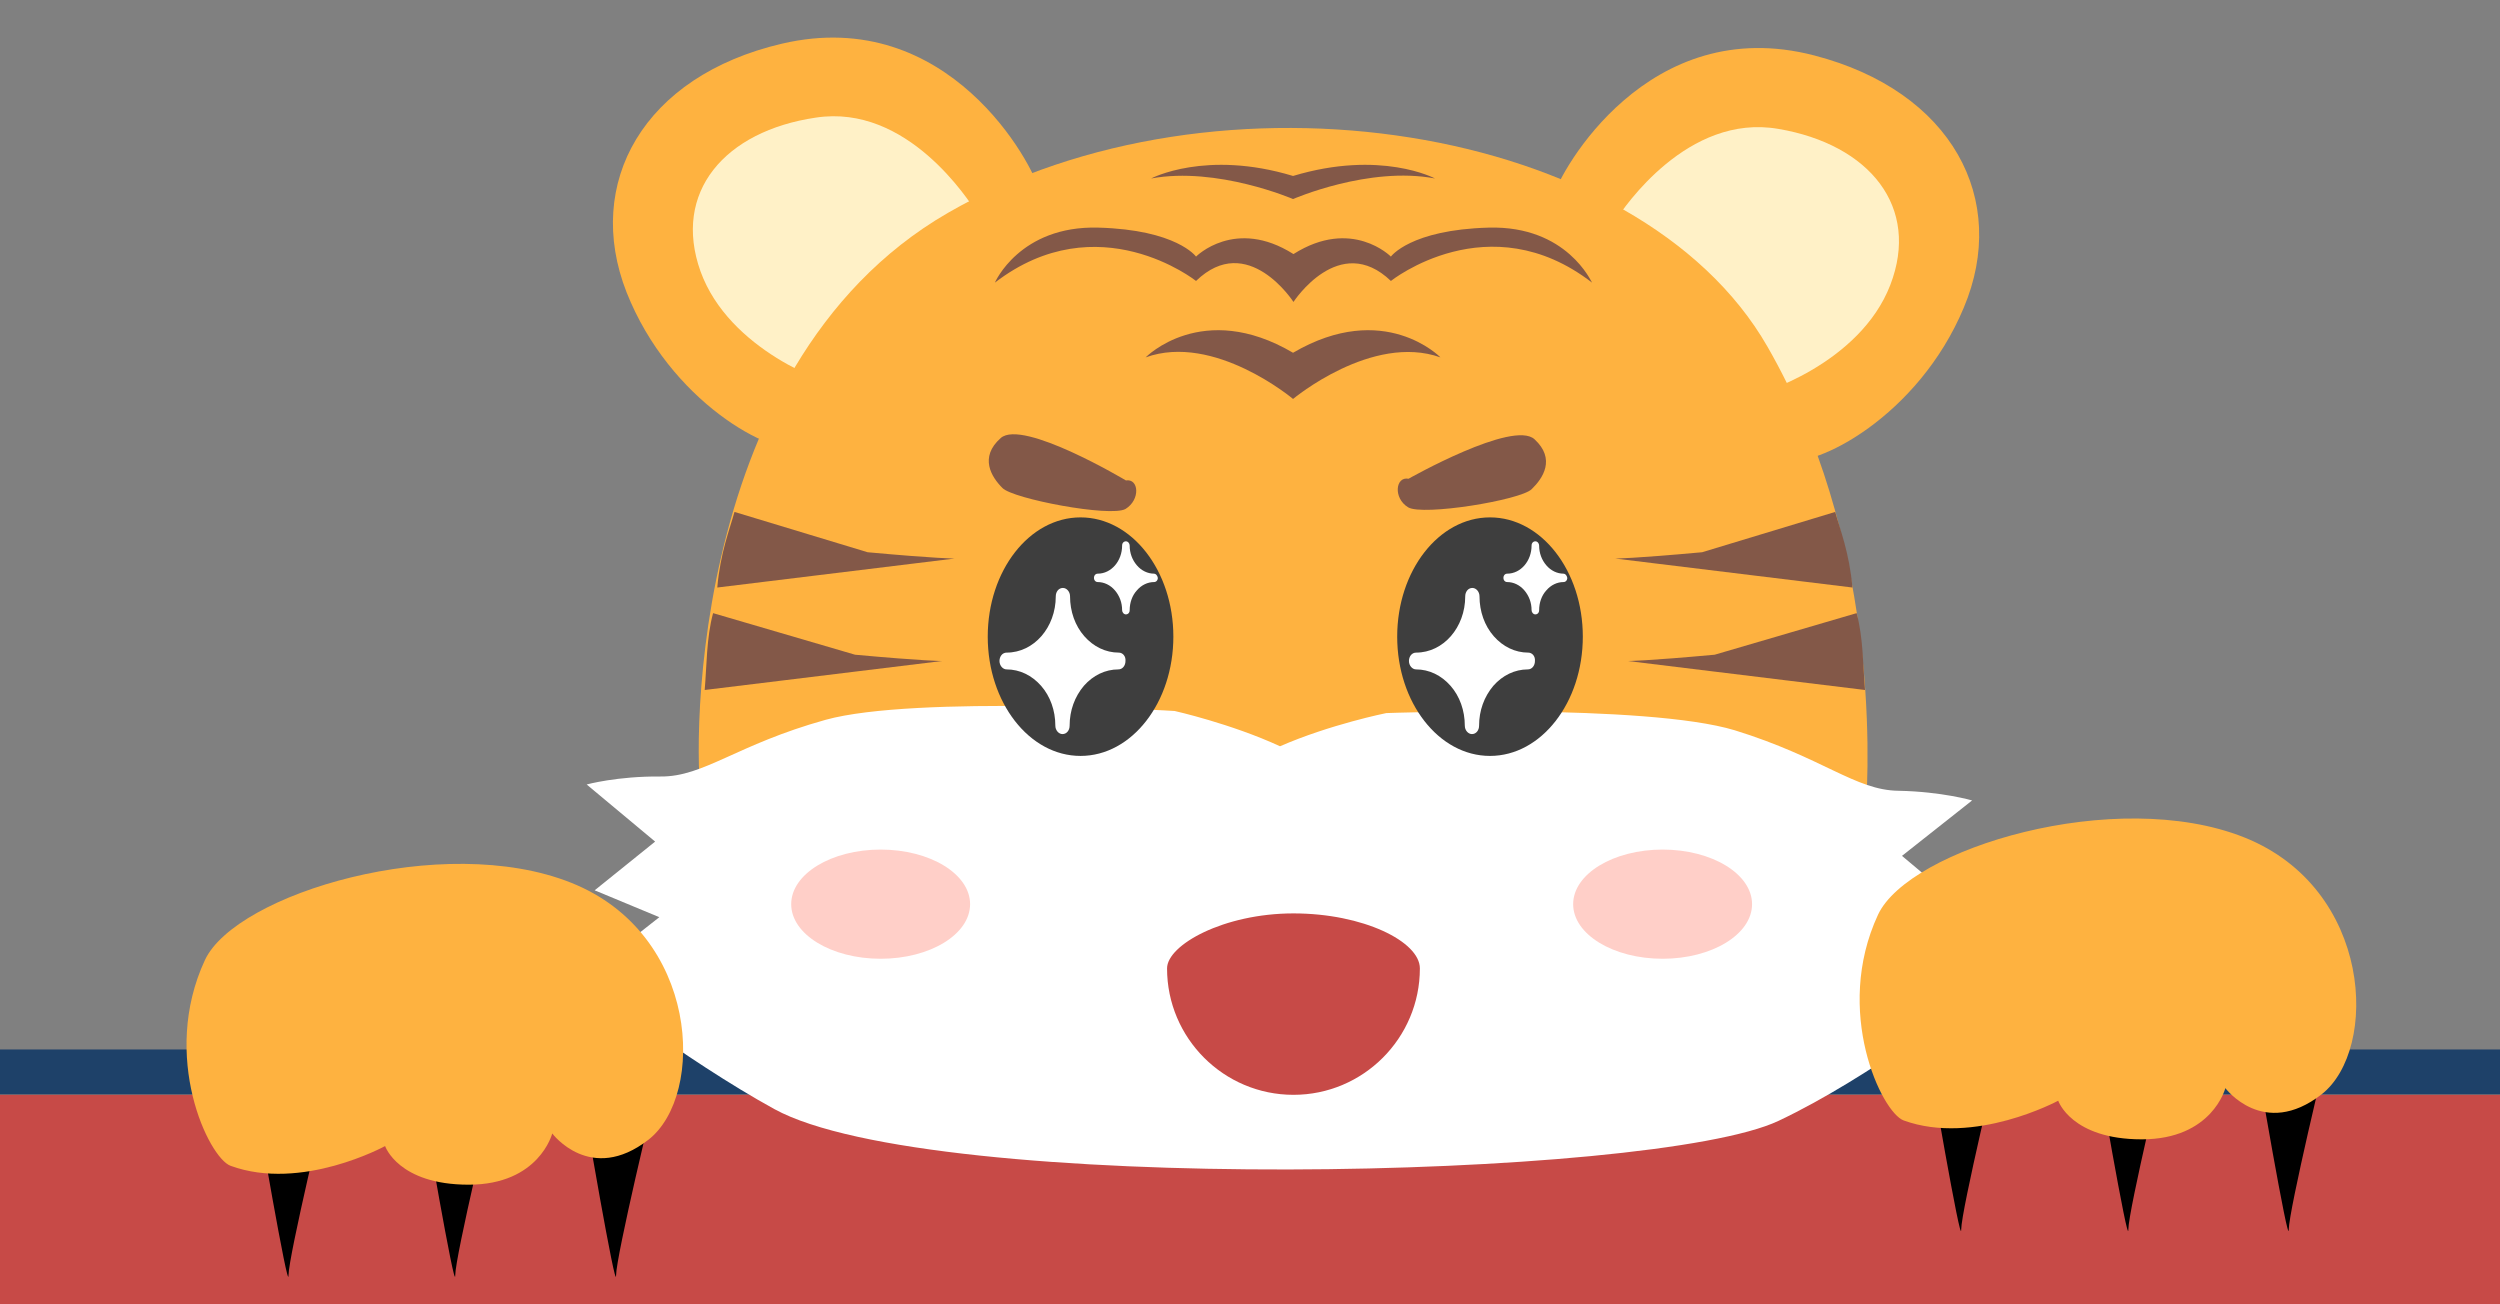   <svg xmlns="http://www.w3.org/2000/svg" x="0px" y="0px" viewBox="0 0 595.3 310.6" style="vertical-align: middle; max-width: 100%; width: 100%;" width="100%">
   <rect x="0" y="0" width="595.3" height="310.6" fill="#808080" stroke="none"/>
   <rect y="249.9" width="595.3" height="10.7" fill="rgb(30,65,105)">
   </rect>
   <rect y="260.7" width="595.3" height="50" fill="#C74A47">
   </rect>
   <path d="M191.3,106.8c-7.6,1.9-31.8-11.2-42.1-37.2c-10.2-26,4-51.5,37-59.2c39.8-9.3,59.9,29,61.3,35l1.5,6  L191.3,106.8z" fill="#FEB240">
   </path>
   <path d="M200.5,91.9c-3.4-0.2-26.9-8.5-33.7-27.3c-6.7-18.8,5.7-33.4,27.5-36.6c21.8-3.3,36.4,19.8,38.2,22.5  C234.2,53.3,200.5,91.9,200.5,91.9" fill="#FFF1C7">
   </path>
   <path d="M424.7,109.6c7.6,2.1,32.1-10.5,42.9-36.3c10.9-25.8-2.8-51.6-35.6-60.1c-39.6-10.3-60.5,27.6-62.1,33.5l-1.6,6  L424.7,109.6z" fill="#FEB240">
   </path>
   <path d="M415.8,94.4c3.4-0.2,27.1-7.9,34.3-26.5c7.2-18.6-4.9-33.5-26.6-37.2c-21.7-3.8-36.9,18.9-38.7,21.6  C383,55,415.8,94.4,415.8,94.4" fill="#FFF1C7">
   </path>
   <path d="M168.9,191.1l275.3,3.2c1.1-14.7,2.7-66.4-23.3-111.7c-30.6-53.5-131.3-68.8-195.2-31.9  c-63.9,36.9-60.5,134.5-58.5,140.3L168.9,191.1z" fill="#FEB240">
   </path>
   <path d="M451.7,221.8l15.5-6l-14.3-12l16.7-13.2c0,0-7.2-2.1-17.5-2.3c-10.3-0.1-18-7.9-39-14.4  c-21.1-6.4-83-4.1-83-4.1s-13.4,2.7-25.3,7.9c-11.7-5.4-25.1-8.4-25.1-8.4s-61.8-3.8-83.1,2.1c-21.2,5.9-29,13.6-39.3,13.5  c-10.3-0.1-17.6,1.9-17.6,1.9l16.3,13.6L141.6,212l15.4,6.4l-18.7,14.7c0,0,24.6,19.2,46.1,31c37.4,20.5,209.2,16.9,239.1,2.8  c22.2-10.5,46.8-29.9,46.8-29.9L451.7,221.8z" fill="#FFFFFF">
   </path>
   <path d="M268.1,114.4c0,0-24.6-14.7-29.8-10.1c-5.2,4.6-2.2,9.3,0.4,11.9c2.5,2.6,25.7,7,29.3,5  C271.6,119,271.2,113.9,268.1,114.4" fill="#835848">
   </path>
   <path d="M335.4,114c0,0,24.9-14.1,30-9.4c5.1,4.7,2,9.3-0.7,11.9s-25.9,6.4-29.4,4.3C331.7,118.6,332.3,113.4,335.4,114" fill="#835848">
   </path>
   <g>
    <path d="M459.4,253c0,0,7.6,44.4,7.6,39.8c0-4.6,9.2-42.8,9.2-42.8L459.4,253z" fill="#000000">
    </path>
    <path d="M499.2,253c0,0,7.6,44.4,7.6,39.8c0-4.6,9.2-42.8,9.2-42.8L499.2,253z" fill="#000000">
    </path>
    <path d="M537.4,253c0,0,7.6,44.4,7.6,39.8c0-4.6,9.2-42.8,9.2-42.8L537.4,253z" fill="#000000">
    </path>
    <path d="M453.3,266.8c-5.2-1.9-16.8-26-6.1-49c7.4-15.8,56.6-30.6,87.2-18.4c30.6,12.2,32.1,50.5,18.4,61.2   c-13.8,10.7-22.9-1.5-22.9-1.5s-3.1,12.2-19.9,12.2c-16.8,0-19.9-9.2-19.9-9.2S470.1,272.9,453.3,266.8" fill="#FEB240">
    </path>
   </g>
   <g>
    <path d="M61.1,263.9c0,0,7.6,44.4,7.6,39.8c0-4.6,9.2-42.8,9.2-42.8L61.1,263.9z" fill="#000000">
    </path>
    <path d="M100.8,263.9c0,0,7.6,44.4,7.6,39.8c0-4.6,9.2-42.8,9.2-42.8L100.8,263.9z" fill="#000000">
    </path>
    <path d="M139.1,263.9c0,0,7.6,44.4,7.6,39.8c0-4.6,9.2-42.8,9.2-42.8L139.1,263.9z" fill="#000000">
    </path>
    <path d="M54.9,277.6c-5.2-1.9-16.8-26-6.1-49c7.4-15.8,56.6-30.6,87.2-18.4c30.6,12.2,32.1,50.5,18.4,61.2   c-13.8,10.7-22.9-1.5-22.9-1.5s-3.1,12.2-19.9,12.2s-19.9-9.2-19.9-9.2S71.8,283.8,54.9,277.6" fill="#FEB240">
    </path>
   </g>
   <ellipse cx="209.7" cy="215.3" rx="21.3" ry="13" fill="#FFCFC8">
   </ellipse>
   <ellipse cx="395.9" cy="215.3" rx="21.3" ry="13" fill="#FFCFC8">
   </ellipse>
   <g>
    <path d="M307.9,84c-21.6-12.7-35.1,1.1-35.1,1.1c16.3-5.9,35.1,9.9,35.1,9.9s18.8-15.7,35.1-9.9   C343,85.1,329.6,71.3,307.9,84" fill="#835848">
    </path>
    <path d="M307.9,41.9c-20.8-6.3-33.8,0.6-33.8,0.6c15.7-2.9,33.8,4.9,33.8,4.9s18.1-7.9,33.8-4.9   C341.7,42.5,328.8,35.6,307.9,41.9" fill="#835848">
    </path>
    <path d="M354.5,54.2c-18.7,0.5-23.3,6.9-23.3,6.9s-9.3-9.4-23.2-0.6c-13.9-8.8-23.2,0.6-23.2,0.6s-4.6-6.4-23.3-6.9   c-18.7-0.5-24.6,13.1-24.6,13.1c24.6-18.9,47.9-0.4,47.9-0.4c12.3-11.9,23.2,5,23.2,5s10.9-16.8,23.2-5c0,0,23.3-18.6,47.9,0.4   C379,67.3,373.2,53.7,354.5,54.2" fill="#835848">
    </path>
   </g>
   <path d="M408.3,155.9c-16.4,1.5-20.7,1.5-20.7,1.5l56.5,6.9c-0.5-5.7-0.4-12.4-2-18.3" fill="#835848">
   </path>
   <path d="M405.3,131.5c-16.4,1.5-20.7,1.5-20.7,1.5l56.5,6.9c-0.7-8.2-3-14-4.1-18" fill="#835848">
   </path>
   <path d="M203.6,155.9c16.4,1.5,20.7,1.5,20.7,1.5l-56.5,6.9c0.5-5.7,0.4-12.4,2-18.3" fill="#835848">
   </path>
   <path d="M206.6,131.5c16.4,1.5,20.7,1.5,20.7,1.5l-56.5,6.9c0.7-8.2,3-14,4.1-18" fill="#835848">
   </path>
   <path d="M338.1,230.6c0,16.6-13.5,30.1-30.1,30.1c-16.6,0-30.1-13.5-30.1-30.1c0-5.6,13.5-13.1,30.1-13.1  C324.6,217.5,338.1,224.2,338.1,230.6z" fill="#C74A47">
   </path>
   <g>
    <g>
     <ellipse cx="257.3" cy="151.6" rx="22.1" ry="28.4" fill="#3E3E3E">
     </ellipse>
    </g>
    <path d="M266.4,155.4c-3.1,0-6-1.4-8.2-3.9c-2.2-2.5-3.4-5.9-3.4-9.5c0-1.1-0.8-2-1.7-2c-1,0-1.7,0.9-1.7,2   c0,7.4-5.2,13.4-11.7,13.4c-1,0-1.7,0.9-1.7,2c0,1.1,0.8,2,1.7,2c3.1,0,6,1.4,8.2,3.9c2.2,2.5,3.4,5.9,3.4,9.5c0,1.1,0.8,2,1.7,2   c1,0,1.7-0.9,1.7-2c0-3.6,1.2-6.9,3.4-9.5c2.2-2.5,5.1-3.9,8.2-3.9c1,0,1.7-0.9,1.7-2C268.1,156.2,267.3,155.4,266.4,155.4z" fill="#FFFFFF">
    </path>
    <path d="M274.8,136.6c-1.5,0-3-0.7-4.1-2c-1.1-1.3-1.7-2.9-1.7-4.7c0-0.5-0.4-1-0.9-1s-0.9,0.4-0.9,1   c0,3.7-2.6,6.7-5.8,6.7c-0.5,0-0.9,0.4-0.9,1c0,0.6,0.4,1,0.9,1c1.5,0,3,0.7,4.1,2c1.1,1.3,1.7,2.9,1.7,4.7c0,0.5,0.4,1,0.9,1   s0.9-0.4,0.9-1c0-1.8,0.6-3.5,1.7-4.7c1.1-1.3,2.6-2,4.1-2c0.5,0,0.9-0.4,0.9-1C275.6,137,275.2,136.6,274.8,136.6z" fill="#FFFFFF">
    </path>
   </g>
   <g>
    <g>
     <ellipse cx="354.8" cy="151.6" rx="22.1" ry="28.4" fill="#3E3E3E">
     </ellipse>
    </g>
    <path d="M363.9,155.4c-3.1,0-6-1.4-8.2-3.9c-2.2-2.5-3.4-5.9-3.4-9.5c0-1.1-0.8-2-1.7-2c-1,0-1.7,0.9-1.7,2   c0,7.4-5.2,13.4-11.7,13.4c-1,0-1.7,0.9-1.7,2c0,1.1,0.8,2,1.7,2c3.1,0,6,1.4,8.2,3.9c2.2,2.5,3.4,5.9,3.4,9.5c0,1.1,0.8,2,1.7,2   c1,0,1.7-0.9,1.7-2c0-3.6,1.2-6.9,3.4-9.5c2.2-2.5,5.1-3.9,8.2-3.9c1,0,1.7-0.9,1.7-2C365.6,156.2,364.8,155.4,363.9,155.4z" fill="#FFFFFF">
    </path>
    <path d="M372.3,136.6c-1.5,0-3-0.7-4.1-2c-1.1-1.3-1.7-2.9-1.7-4.7c0-0.5-0.4-1-0.9-1c-0.5,0-0.9,0.4-0.9,1   c0,3.7-2.6,6.7-5.8,6.7c-0.5,0-0.9,0.4-0.9,1c0,0.6,0.4,1,0.9,1c1.5,0,3,0.7,4.1,2c1.1,1.3,1.7,2.9,1.7,4.7c0,0.5,0.4,1,0.9,1   c0.5,0,0.9-0.4,0.9-1c0-1.8,0.6-3.5,1.7-4.7c1.1-1.3,2.6-2,4.1-2c0.5,0,0.9-0.4,0.9-1C373.1,137,372.7,136.6,372.3,136.6z" fill="#FFFFFF">
    </path>
   </g>
  </svg>
